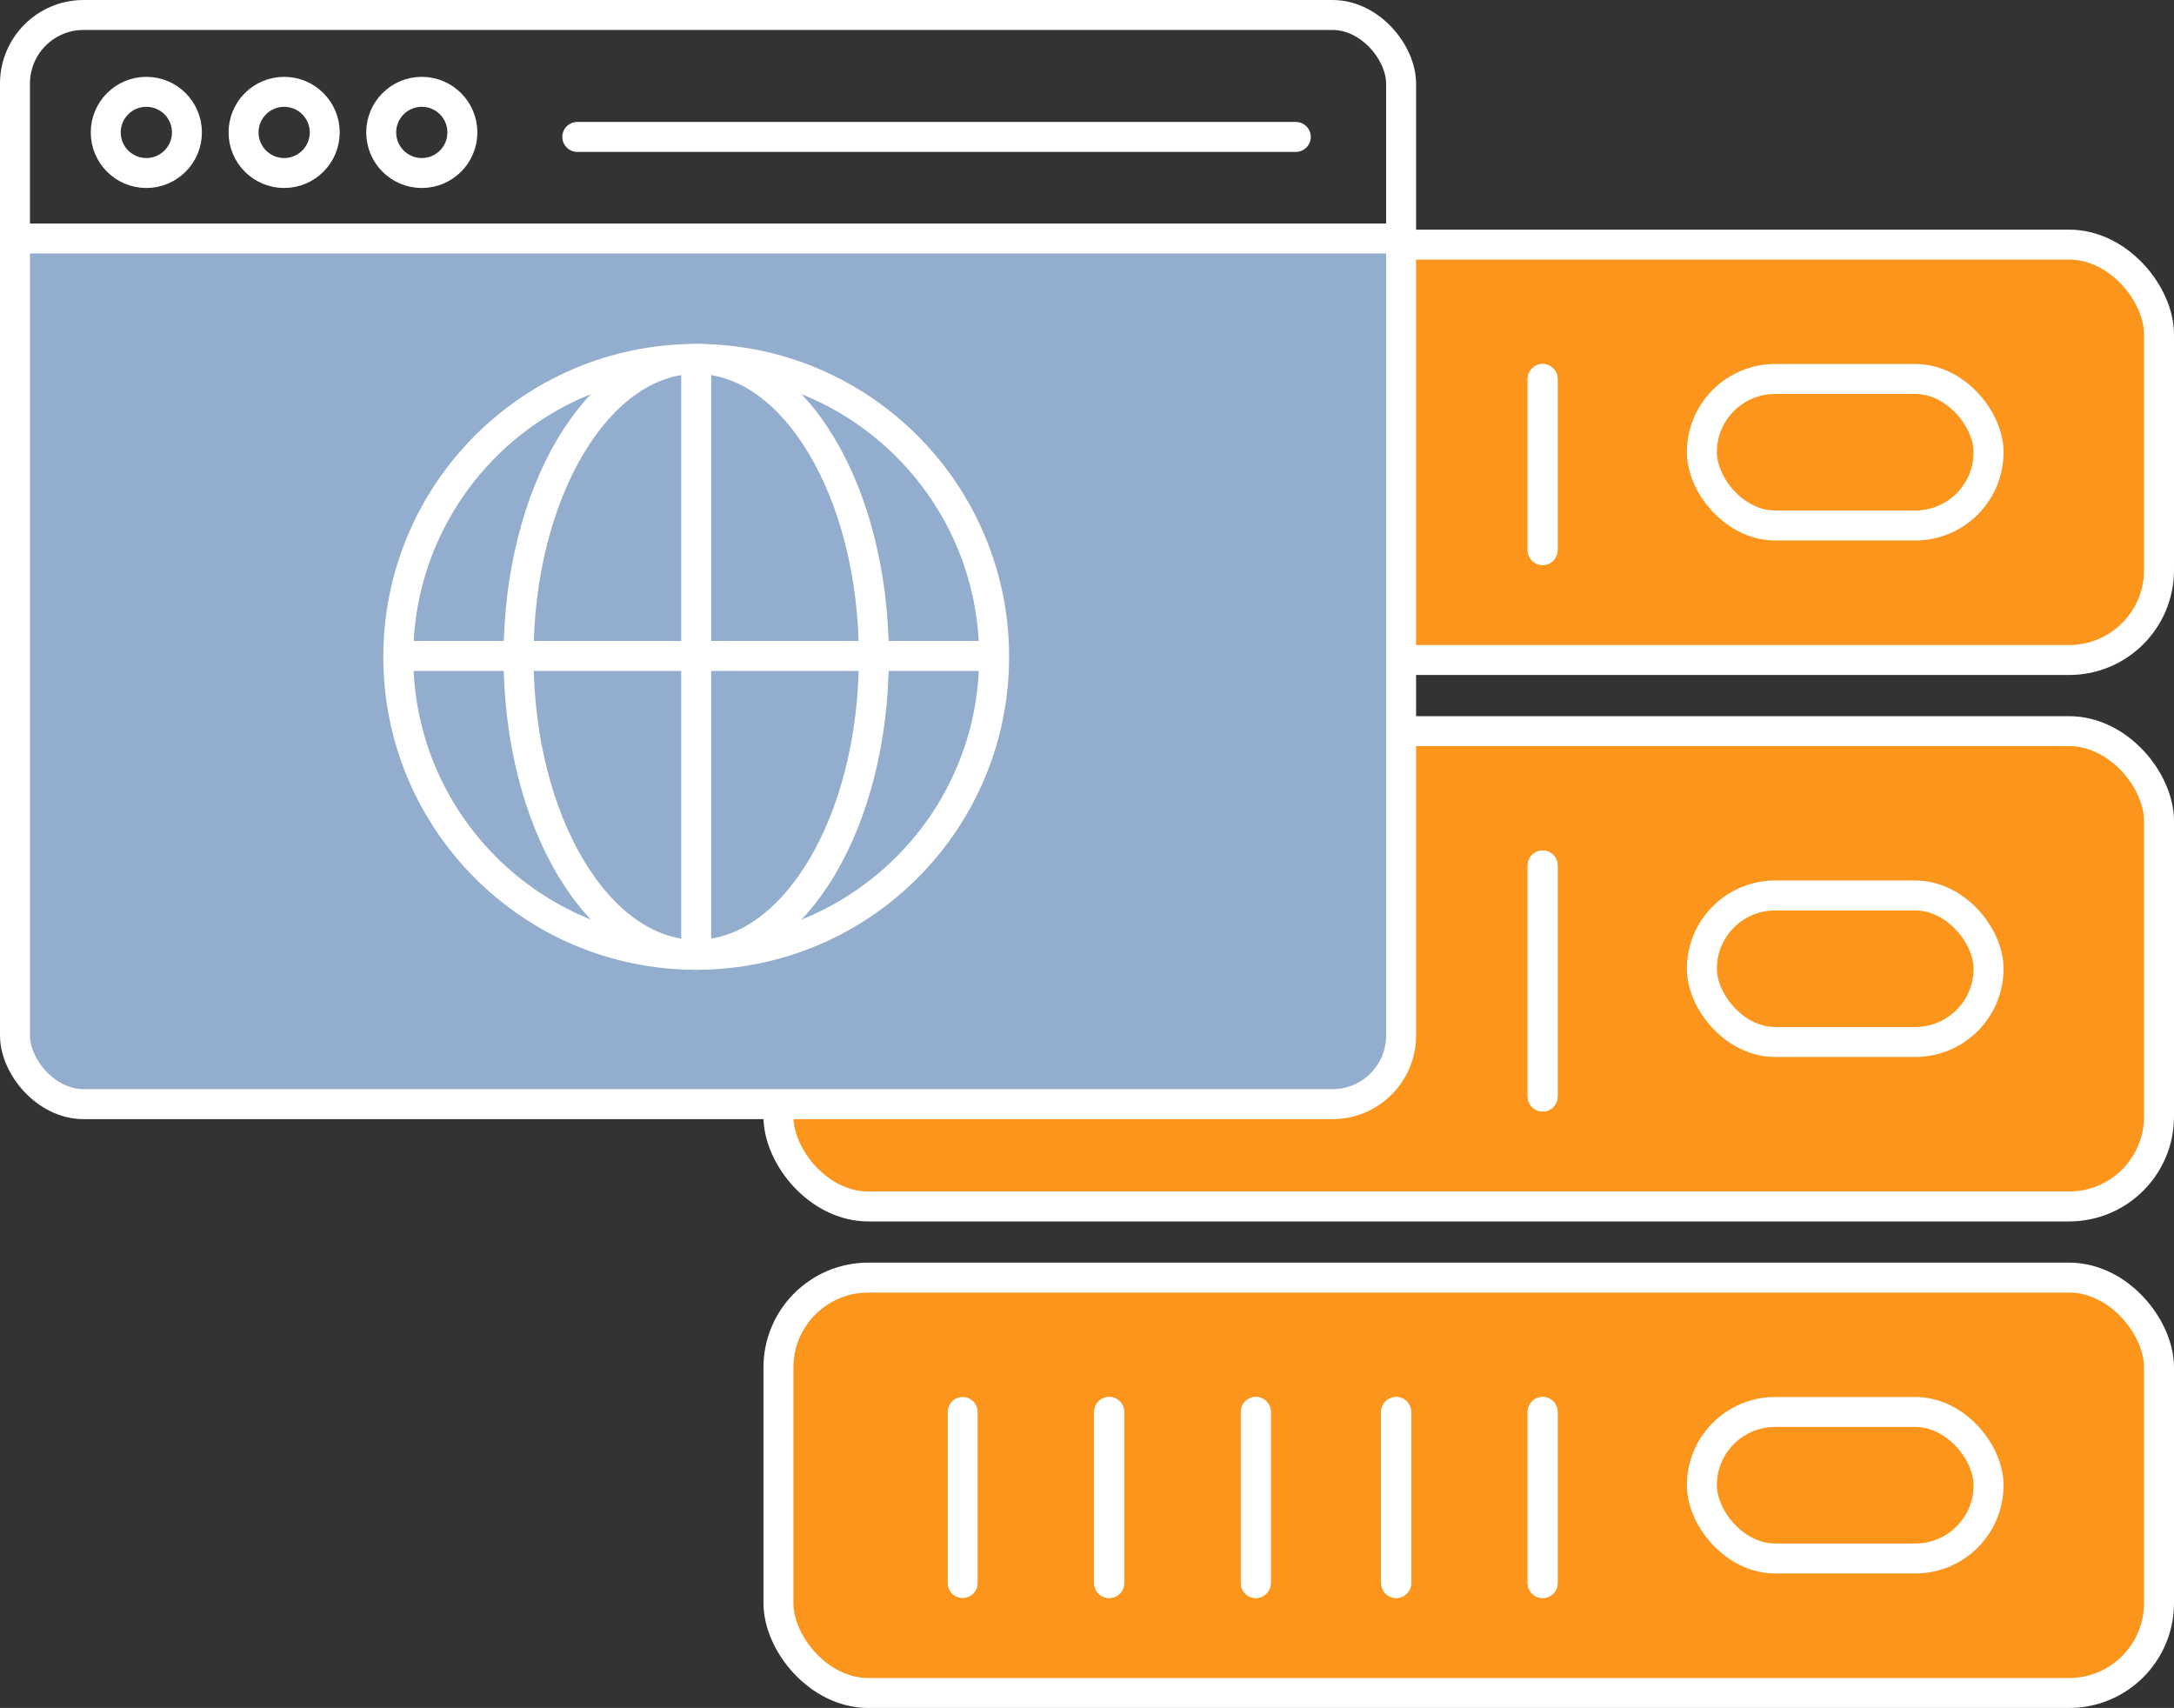 <?xml version="1.0" encoding="UTF-8"?>
<svg xmlns="http://www.w3.org/2000/svg" viewBox="0 0 145.14 114.02">
  <rect x="0" y="0" width="145.14" height="114.02" fill="#333333" stroke="none"/>
  <defs>
    <style>.cls-1{fill:#fb951c;}.cls-1,.cls-2,.cls-3,.cls-4,.cls-5{stroke:#fff;stroke-miterlimit:10;}.cls-1,.cls-2,.cls-3,.cls-5{stroke-width:2px;}.cls-2,.cls-3{fill:none;}.cls-3{stroke-linecap:round;}.cls-4,.cls-5{fill:#92adce;}</style>
  </defs>
  <title>home_ico01</title>
  <g id="Layer_2" data-name="Layer 2">
    <g id="Layer_2-2" data-name="Layer 2">
      <rect class="cls-1" x="51.97" y="16.33" width="92.17" height="27.73" rx="6"></rect>
      <rect class="cls-2" x="113.62" y="25.3" width="19.14" height="9.78" rx="4.89"></rect>
      <line class="cls-3" x1="64.27" y1="25.3" x2="64.27" y2="36.72"></line>
      <line class="cls-3" x1="74.05" y1="25.3" x2="74.05" y2="36.72"></line>
      <line class="cls-3" x1="83.84" y1="25.3" x2="83.84" y2="36.72"></line>
      <line class="cls-3" x1="74.05" y1="25.3" x2="74.05" y2="36.72"></line>
      <line class="cls-3" x1="83.84" y1="25.3" x2="83.84" y2="36.72"></line>
      <line class="cls-3" x1="93.21" y1="25.3" x2="93.21" y2="36.72"></line>
      <line class="cls-3" x1="102.99" y1="25.3" x2="102.99" y2="36.72"></line>
      <line class="cls-3" x1="93.21" y1="25.3" x2="93.21" y2="36.72"></line>
      <line class="cls-3" x1="102.99" y1="25.3" x2="102.99" y2="36.72"></line>
      <rect class="cls-1" x="51.97" y="48.81" width="92.17" height="31.73" rx="6"></rect>
      <rect class="cls-2" x="113.62" y="59.78" width="19.14" height="9.78" rx="4.89"></rect>
      <line class="cls-3" x1="64.27" y1="57.78" x2="64.27" y2="73.2"></line>
      <line class="cls-3" x1="74.05" y1="57.78" x2="74.05" y2="73.2"></line>
      <line class="cls-3" x1="83.84" y1="57.78" x2="83.84" y2="73.2"></line>
      <line class="cls-3" x1="74.05" y1="57.78" x2="74.05" y2="73.2"></line>
      <line class="cls-3" x1="83.84" y1="57.78" x2="83.84" y2="73.2"></line>
      <line class="cls-3" x1="102.99" y1="57.78" x2="102.99" y2="73.2"></line>
      <line class="cls-3" x1="102.99" y1="57.78" x2="102.99" y2="73.2"></line>
      <rect class="cls-1" x="51.97" y="85.29" width="92.17" height="27.73" rx="6"></rect>
      <rect class="cls-2" x="113.62" y="94.26" width="19.14" height="9.78" rx="4.89"></rect>
      <line class="cls-3" x1="64.27" y1="94.26" x2="64.27" y2="105.68"></line>
      <line class="cls-3" x1="74.05" y1="94.26" x2="74.05" y2="105.68"></line>
      <line class="cls-3" x1="83.84" y1="94.26" x2="83.84" y2="105.68"></line>
      <line class="cls-3" x1="74.05" y1="94.26" x2="74.05" y2="105.68"></line>
      <line class="cls-3" x1="83.84" y1="94.26" x2="83.84" y2="105.68"></line>
      <line class="cls-3" x1="93.21" y1="94.26" x2="93.21" y2="105.68"></line>
      <line class="cls-3" x1="102.99" y1="94.26" x2="102.99" y2="105.68"></line>
      <line class="cls-3" x1="93.21" y1="94.26" x2="93.21" y2="105.68"></line>
      <line class="cls-3" x1="102.99" y1="94.26" x2="102.99" y2="105.68"></line>
      <path class="cls-4" d="M93.54,15.58V69.14A4.57,4.57,0,0,1,89,73.71H5.58A4.58,4.58,0,0,1,1,69.14V15.58Z"></path>
      <rect class="cls-2" x="1" y="1" width="92.54" height="72.71" rx="4.58"></rect>
      <circle class="cls-2" cx="9.77" cy="8.84" r="2.71"></circle>
      <circle class="cls-2" cx="18.97" cy="8.84" r="2.71"></circle>
      <circle class="cls-2" cx="28.16" cy="8.84" r="2.71"></circle>
      <line class="cls-3" x1="38.54" y1="9.14" x2="86.51" y2="9.14"></line>
      <line class="cls-3" x1="1.34" y1="15.92" x2="93.54" y2="15.92"></line>
      <circle class="cls-5" cx="46.48" cy="43.85" r="19.89"></circle>
      <ellipse class="cls-2" cx="46.48" cy="43.85" rx="11.86" ry="19.89"></ellipse>
      <line class="cls-2" x1="46.48" y1="23.96" x2="46.48" y2="63.62"></line>
      <line class="cls-2" x1="66.31" y1="43.79" x2="26.65" y2="43.79"></line>
    </g>
  </g>
</svg>
